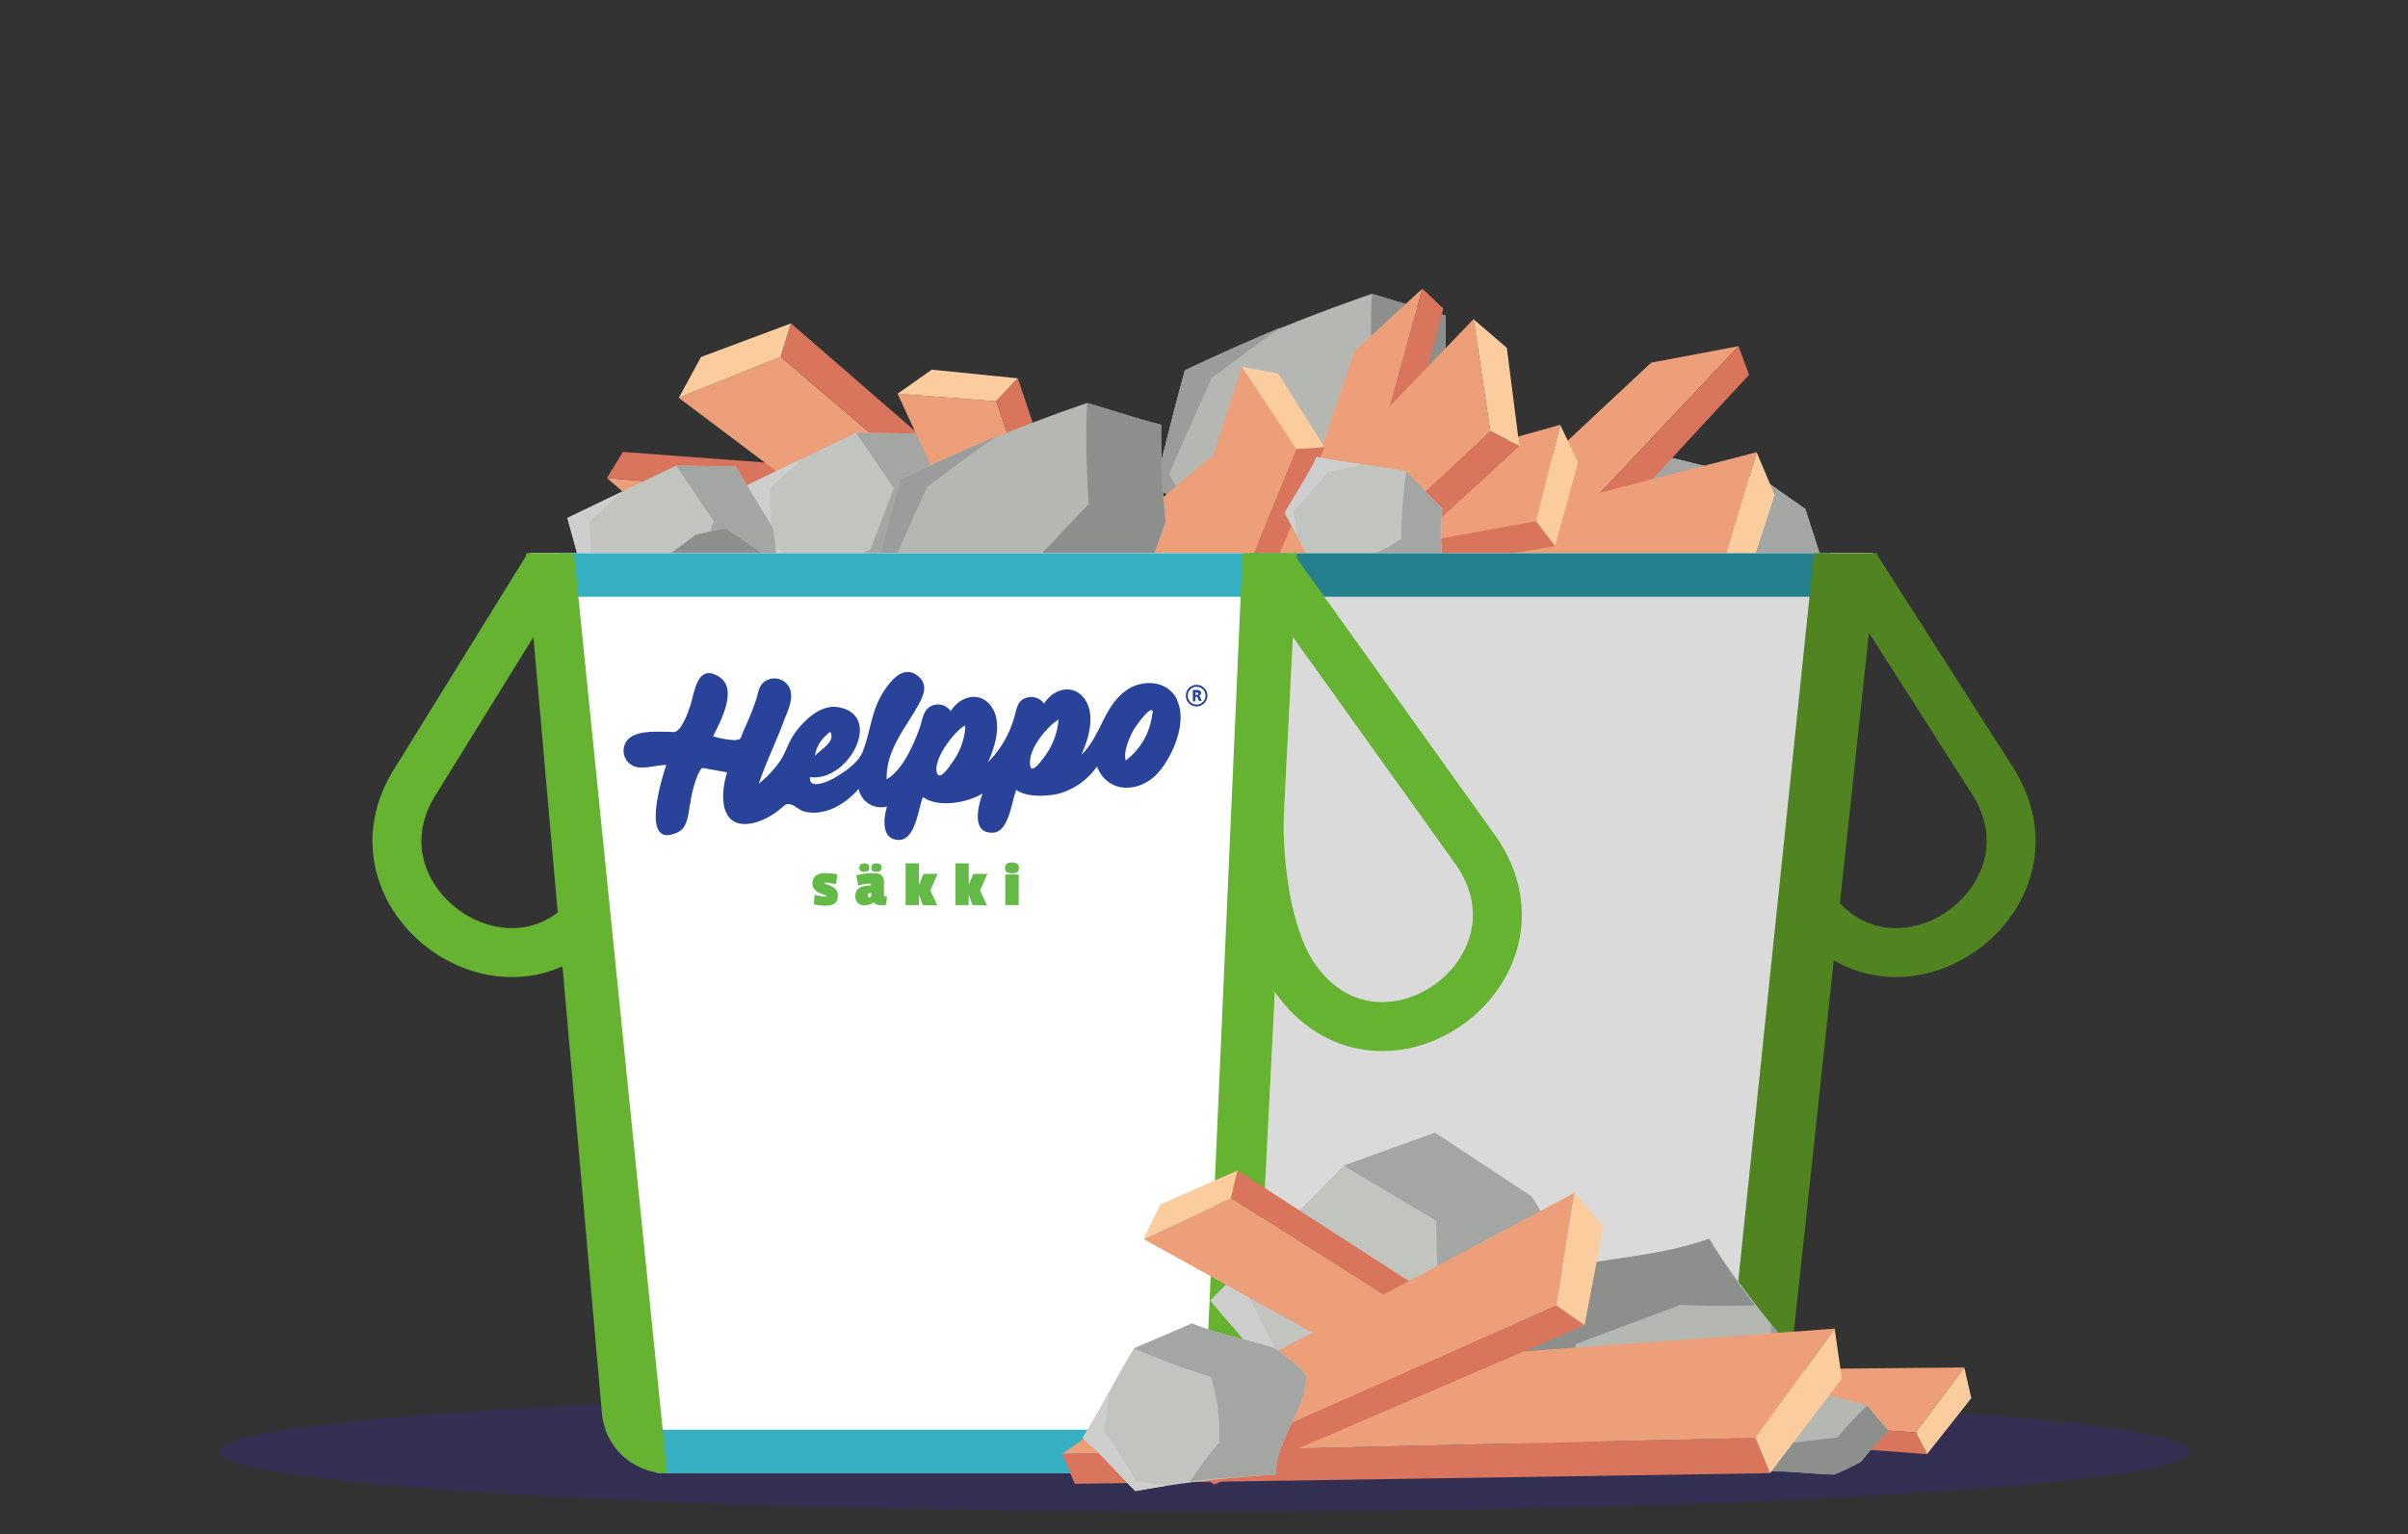 <svg xmlns="http://www.w3.org/2000/svg" xmlns:xlink="http://www.w3.org/1999/xlink" viewBox="0 0 288.77 184.01"><rect x="0" y="0" width="288.77" height="184.01" fill="#333333" stroke="none"/><defs><style>.cls-1,.cls-14,.cls-15{fill:none;}.cls-2{isolation:isolate;}.cls-3{fill:#a4cee1;}.cls-4{fill:#ec9f78;}.cls-5{fill:#facc9e;}.cls-6{fill:#d9755c;}.cls-7{fill:#b5b8b2;}.cls-8{fill:#8d8f8d;}.cls-9{fill:#9c9c9c;}.cls-10{fill:#c2c5bf;}.cls-11{fill:#a4a6a4;}.cls-12{fill:#cecece;}.cls-13{fill:#36299c;opacity:0.31;}.cls-14{stroke:#508421;}.cls-14,.cls-15{stroke-miterlimit:10;stroke-width:5.87px;}.cls-15{stroke:#65b331;}.cls-16,.cls-17{fill:#fff;}.cls-17,.cls-18{mix-blend-mode:multiply;opacity:0.64;}.cls-18{fill:#c7c5c6;}.cls-19{fill:#36afc2;}.cls-20{fill:#25808d;}.cls-21{fill:#65b331;}.cls-22{clip-path:url(#clip-path);}.cls-23{fill:#29439a;}.cls-24{fill:#63ba47;}.cls-25{fill:#508421;}</style><clipPath id="clip-path"><rect class="cls-1" x="74.82" y="80.6" width="69.99" height="28.04"/></clipPath></defs><g class="cls-2"><g id="Layer_1" data-name="Layer 1"><path class="cls-3" d="M-711.64,747.85l112.5.27,100.35-.27V634.77H-680.1c-.53,0-1.74.07-1.74.07l-29.8-.07v96.86"/><polygon class="cls-4" points="72.79 57.34 135.98 62.63 140.54 73.13 80.87 64.31 72.79 57.34"/><polygon class="cls-5" points="140.54 73.13 142.48 67.99 138.22 58.95 135.98 62.63 140.54 73.13"/><polygon class="cls-6" points="72.79 57.34 74.7 54.21 138.22 58.95 135.98 62.63 72.79 57.34"/><polygon class="cls-4" points="141.27 83.42 93.63 42.81 81.4 47.72 129.14 83.66 141.27 83.42"/><polygon class="cls-5" points="81.4 47.72 84.07 42.82 94.86 38.79 93.63 42.81 81.4 47.72"/><polygon class="cls-6" points="141.27 83.42 142.32 80 94.86 38.79 93.63 42.81 141.27 83.42"/><path class="cls-7" d="M164.51,35.25a214.47,214.47,0,0,0-22.42,9.17c-1.3,4.71-2.46,9.42-3.63,14.12a158.72,158.72,0,0,1,16.95,9.62c5-5,10.25-7.44,15.66-11.55a54.52,54.52,0,0,0,2.82-7.21,101.72,101.72,0,0,1-.54-11.55C170.34,37.08,167.48,36.09,164.51,35.25Z"/><path class="cls-8" d="M164.51,35.25a105.42,105.42,0,0,0,.21,12.1C161.37,50.92,158,54.45,154.6,58c-3.06,1.18-6.09,2.52-9.14,4a88.31,88.31,0,0,1,9.95,6.15c5-5,10.25-7.44,15.66-11.55a54.52,54.52,0,0,0,2.82-7.21,101.72,101.72,0,0,1-.54-11.55C170.34,37.09,167.48,36.09,164.51,35.25Z"/><path class="cls-9" d="M153.61,39.25c-2.78,2-5.53,4-8.26,6.06-1.81,3.85-3.45,7.72-5.15,11.58.7,1.2,1.42,2.4,2.15,3.57-1.31-.62-2.61-1.26-3.89-1.92,1.18-4.7,2.33-9.41,3.63-14.12C145.94,42.62,149.76,40.87,153.61,39.25Z"/><polygon class="cls-10" points="102.66 51.9 89.63 58.18 91.87 66.32 109.61 71.75 114.82 63.73 114.33 59.47 109.8 52.01 102.66 51.9"/><polygon class="cls-11" points="102.66 51.9 107.19 58.57 104.37 65.92 98.73 68.42 109.61 71.75 114.82 63.73 114.33 59.47 109.8 52.01 102.66 51.9"/><polygon class="cls-12" points="96.23 55 92.3 58.6 92.6 65.36 95.58 67.45 91.87 66.32 89.63 58.18 96.23 55"/><polygon class="cls-10" points="81.07 55.85 68.04 62.13 70.28 70.27 88.02 75.7 93.23 67.68 92.74 63.43 88.21 55.96 81.07 55.85"/><polygon class="cls-11" points="81.07 55.85 85.6 62.53 82.78 69.87 77.14 72.37 88.02 75.7 93.23 67.68 92.74 63.43 88.21 55.96 81.07 55.85"/><polygon class="cls-12" points="74.64 58.95 70.71 62.55 71.01 69.31 73.99 71.41 70.28 70.27 68.04 62.13 74.64 58.95"/><polygon class="cls-10" points="193.89 60.61 188.97 76.87 199.21 82.21 220.15 72.42 216.5 61.06 211.74 57.71 200.2 54.85 193.89 60.61"/><polygon class="cls-11" points="193.89 60.61 204.62 62.78 209.66 71.58 207.31 78.42 220.15 72.42 216.5 61.06 211.74 57.71 200.2 54.85 193.89 60.61"/><polygon class="cls-12" points="191.46 68.63 191.72 75.05 198.86 80.76 203.58 80.17 199.21 82.21 188.97 76.87 191.46 68.63"/><path class="cls-10" d="M120.28,67.46c-2,4.48-3.46,9.11-5.5,13.57,2.74,2.16,5.09,4.74,7.65,7.07a139.19,139.19,0,0,1,18.11-4c-.54-4.85,3-9.58,2.64-14.58-1-1.48-3-2.57-4.46-3.67-3.74-1-7.69-1.39-11.32-2.71C125.09,64.68,122.66,66.05,120.28,67.46Z"/><path class="cls-11" d="M120.28,67.46a82.18,82.18,0,0,0,10.45,3.24,31.08,31.08,0,0,1,1.94,9.42,45.28,45.28,0,0,0-3.25,6c3.67-.91,7.37-1.43,11.12-2-.54-4.85,3-9.58,2.64-14.58-1-1.48-3-2.57-4.46-3.67-3.74-1-7.69-1.39-11.32-2.71C125.09,64.68,122.66,66.05,120.28,67.46Z"/><path class="cls-12" d="M117.62,74c0,1.92,0,3.85-.1,5.77,1.74,2.21,3.32,4.51,4.9,6.81l3.91.36-3.9,1.14c-2.56-2.33-4.91-4.91-7.65-7.07C115.84,78.72,116.74,76.38,117.62,74Z"/><path class="cls-7" d="M78,73a72.82,72.82,0,0,0,6.83,8.33c2.32-.76,4.62-1.58,6.91-2.4.71-3.74,1.38-7.52,2.43-11.21-2.88-1-4.62-2.84-7.14-4.29a23.75,23.75,0,0,0-3.64.75c-1.73,1.27-3.37,2.58-5.24,3.69C78.1,69.58,78,71.29,78,73Z"/><path class="cls-8" d="M78,73c1.9-1.16,3.76-2.36,5.52-3.69,2,.59,4.06,1.22,6.09,1.82a43.2,43.2,0,0,0,2.91,3.32,68.76,68.76,0,0,1,1.65-6.73c-2.88-1-4.62-2.84-7.14-4.29a23.75,23.75,0,0,0-3.64.75c-1.73,1.27-3.37,2.58-5.24,3.69C78.1,69.58,78,71.29,78,73Z"/><path class="cls-9" d="M81.06,77.19q1.83,1.19,3.75,2.27c2-.25,4-.59,5.92-.9.47-.7.93-1.41,1.39-2.12-.13.83-.27,1.67-.43,2.49-2.29.82-4.59,1.64-6.91,2.4C83.51,80,82.25,78.6,81.06,77.19Z"/><polygon class="cls-10" points="168.35 53.93 152.44 67.26 159.18 78.01 186.92 79.63 190.88 66.51 188.33 60.67 178.6 51.66 168.35 53.93"/><polygon class="cls-11" points="168.35 53.93 177.73 61.83 176.9 73.18 169.91 78.64 186.92 79.63 190.88 66.51 188.33 60.67 178.6 51.66 168.35 53.93"/><polygon class="cls-12" points="160.5 60.51 156.44 66.95 159.81 76.39 164.98 78.35 159.18 78.01 152.44 67.26 160.5 60.51"/><polygon class="cls-4" points="155.52 53.55 110.2 97.35 99.26 93.83 144.95 54.99 155.52 53.55"/><polygon class="cls-5" points="99.26 93.83 101.89 98.67 111.53 101.46 110.2 97.35 99.26 93.83"/><polygon class="cls-6" points="155.52 53.55 156.65 57.05 111.53 101.46 110.2 97.35 155.52 53.55"/><polygon class="cls-4" points="130.89 80.76 119.47 48.14 107.64 47.23 120.99 76.12 130.89 80.76"/><polygon class="cls-5" points="107.64 47.23 111.74 44.34 122.06 45.38 119.47 48.14 107.64 47.23"/><polygon class="cls-6" points="130.89 80.76 133.1 78.42 122.06 45.38 119.47 48.14 130.89 80.76"/><polygon class="cls-4" points="208.49 41.52 164.99 87.65 153.94 84.69 198.01 43.5 208.49 41.52"/><polygon class="cls-5" points="153.94 84.69 156.75 89.4 166.47 91.7 164.99 87.65 153.94 84.69"/><polygon class="cls-6" points="208.49 41.52 209.75 44.96 166.47 91.7 164.99 87.65 208.49 41.52"/><polygon class="cls-4" points="145.43 78.84 206.88 66.86 210.66 54.24 152.81 69.2 145.43 78.84"/><polygon class="cls-5" points="210.66 54.24 212.82 59.38 209.25 70.33 206.88 66.86 210.66 54.24"/><polygon class="cls-6" points="145.43 78.84 147.46 81.79 209.25 70.33 206.88 66.86 145.43 78.84"/><polygon class="cls-4" points="150.19 68.66 184.21 62.52 187.1 50.95 156.42 59.6 150.19 68.66"/><polygon class="cls-5" points="187.1 50.95 189.25 55.47 186.48 65.52 184.21 62.52 187.1 50.95"/><polygon class="cls-6" points="150.19 68.66 152.12 71.22 186.48 65.52 184.21 62.52 150.19 68.66"/><polygon class="cls-4" points="170.57 34.62 152.5 99.95 141.78 103.35 162.4 42.15 170.57 34.62"/><polygon class="cls-5" points="141.78 103.35 146.15 106.04 155.45 102.77 152.5 99.95 141.78 103.35"/><polygon class="cls-6" points="170.57 34.62 173.09 37.02 155.45 102.77 152.5 99.95 170.57 34.62"/><polygon class="cls-4" points="131 96.19 178.72 51.71 176.7 38.29 133.31 83.49 131 96.19"/><polygon class="cls-5" points="176.7 38.29 180.7 41.72 182.21 53.52 178.72 51.71 176.7 38.29"/><polygon class="cls-6" points="131 96.19 133.97 97.73 182.21 53.52 178.72 51.71 131 96.19"/><polygon class="cls-4" points="140.97 89.29 155.48 53.88 148.92 43.99 138.03 77.85 140.97 89.29"/><polygon class="cls-5" points="148.92 43.99 153.29 44.81 158.85 53.64 155.48 53.88 148.92 43.99"/><polygon class="cls-6" points="140.97 89.29 143.84 89.08 158.85 53.64 155.48 53.88 140.97 89.29"/><path class="cls-7" d="M130.36,48.34a212.71,212.71,0,0,0-22.42,9.17c-1.3,4.71-2.46,9.42-3.63,14.12a158.72,158.72,0,0,1,17,9.62c5-5,10.25-7.44,15.65-11.55a54.52,54.52,0,0,0,2.82-7.21,104.12,104.12,0,0,1-.53-11.55C136.19,50.18,133.32,49.18,130.36,48.34Z"/><path class="cls-8" d="M130.36,48.34a103.2,103.2,0,0,0,.21,12.1c-3.36,3.57-6.76,7.1-10.12,10.68-3.06,1.18-6.1,2.52-9.15,4a87.56,87.56,0,0,1,10,6.15c5-5,10.25-7.44,15.65-11.55a54.52,54.52,0,0,0,2.82-7.21,104.12,104.12,0,0,1-.53-11.55C136.19,50.18,133.32,49.18,130.36,48.34Z"/><path class="cls-9" d="M119.46,52.34c-2.79,1.95-5.53,4-8.26,6.06-1.82,3.85-3.45,7.72-5.15,11.58.7,1.2,1.41,2.4,2.14,3.58-1.31-.63-2.61-1.27-3.88-1.93,1.17-4.7,2.33-9.41,3.63-14.12C111.78,55.71,115.61,54,119.46,52.34Z"/><polygon class="cls-10" points="102.97 68.89 86.08 77.03 88.98 87.58 111.98 94.62 118.73 84.22 118.1 78.71 112.22 69.03 102.97 68.89"/><polygon class="cls-11" points="102.97 68.89 108.84 77.54 105.19 87.07 97.88 90.31 111.98 94.62 118.73 84.22 118.1 78.71 112.22 69.03 102.97 68.89"/><polygon class="cls-12" points="94.64 72.91 89.54 77.58 89.93 86.33 93.79 89.06 88.98 87.58 86.08 77.03 94.64 72.91"/><path class="cls-10" d="M168.64,56.53c-3.57-.7-7.17-1-10.75-1.72-1.1,2.35-2.58,4.48-3.84,6.73A103.53,103.53,0,0,1,160,74c3.43-1.2,7.43.55,11-.52a14.67,14.67,0,0,0,1.91-3.84c.1-2.88-.28-5.81.07-8.66C171.46,59.55,170.07,58,168.64,56.53Z"/><path class="cls-11" d="M168.64,56.53a60.72,60.72,0,0,0-.59,8.11,23,23,0,0,1-6.51,3,34.14,34.14,0,0,0-4.89-1.35c1.27,2.51,2.27,5.1,3.31,7.72,3.43-1.2,7.43.55,11-.52a14.67,14.67,0,0,0,1.91-3.84c.1-2.88-.28-5.81.07-8.66C171.46,59.55,170.07,58,168.64,56.53Z"/><path class="cls-12" d="M163.45,55.7c-1.39.34-2.79.64-4.2.89-1.31,1.63-2.71,3.16-4.12,4.69.14,1,.27,1.93.4,2.9-.5-.88-1-1.76-1.48-2.64,1.26-2.25,2.74-4.38,3.84-6.73C159.74,55.19,161.59,55.45,163.45,55.7Z"/><ellipse class="cls-13" cx="144.39" cy="174.11" rx="118.16" ry="7.19"/><path class="cls-14" d="M213.63,82.24,213,88.59c-.88,9,.87,15.93,4.29,20.39,10.33,13.47,30.87-1.4,21.5-15.57L222.55,68"/><path class="cls-15" d="M75.14,82.24l.62,6.35c.88,9-.87,15.93-4.29,20.39C61.14,122.45,40.6,107.58,50,93.41L65.72,68"/><path class="cls-16" d="M63.57,66.36l9.07,103.2a7.85,7.85,0,0,0,7.81,7.16H208.08a5.23,5.23,0,0,0,5.19-4.67L224.62,66.36Z"/><path class="cls-17" d="M63.57,66.36l9.07,103.2a7.85,7.85,0,0,0,7.81,7.16H208.08a5.23,5.23,0,0,0,5.19-4.67L224.62,66.36Z"/><polygon class="cls-18" points="155.56 66.36 149.95 176.72 208.88 172.92 224.02 66.36 155.56 66.36"/><polygon class="cls-19" points="78.49 171.5 144.96 171.5 144.96 176.72 78.74 176.72 78.49 171.5"/><path class="cls-20" d="M145.66,171.5h66.47a5.22,5.22,0,0,1-5.22,5.22h-61Z"/><rect class="cls-19" x="66.99" y="66.36" width="84.01" height="5.22"/><rect class="cls-20" x="149.85" y="66.36" width="69.64" height="5.22"/><polygon class="cls-21" points="155.56 66.36 149.01 66.36 144.14 176.72 149.95 176.72 155.56 66.36"/><path class="cls-15" d="M151,96.42c-.22,8.63,1.26,17,4.68,21.43,10.33,13.48,30.87-1.4,21.5-15.56L152.94,68.42"/><g class="cls-22"><path class="cls-23" d="M138.19,85.57A8.15,8.15,0,0,1,135,91.22c-.3-1.08.41-2.64.89-3.58.17-.34,2.43-3.58,2.35-2.07m-11.3.74a8.55,8.55,0,0,1-1.78,4.58c-.54.73-1.68,2.22-1.64.52,0-1.87,2.19-4.37,3.42-5.1m-11.2,1.16a8.14,8.14,0,0,1-1.56,4c-.33.49-1.57,2.39-1.85,1.11-.35-1.61,2.09-4.85,3.39-5.55a1.07,1.07,0,0,1,0,.44m-18,3.26a4.07,4.07,0,0,1,1.21-2.4c.54-.51.69-.78.78-.08.13,1-1.93,2.13-2,2.48M141.19,84c-1.11-2.46-4.3-2.58-6.24-1.11-2.66,2-2.93,5.42-5.28,7.65.89-1.89,1.76-4.88.36-6.75s-3.77-1.13-4.83.62a1.84,1.84,0,0,0-2.09-.72C122,84,121.94,85,121.64,86a12.34,12.34,0,0,1-3.17,5.44c.9-1.89,1.77-4.88.37-6.75s-3.77-1.14-4.83.62a1.84,1.84,0,0,0-2.09-.72c-1.19.39-1.25,1.57-1.59,2.6-.69,2-2.08,5.19-4,6.29-.1-3.48,2.25-6.12,3.76-8.85.69-1.23,1.31-2.61-.14-3.64s-2.7.22-3.49,1.25c-2,2.59-1.94,5.18-3,7.91-.52,1.38-2.32,2.55-3.58,3.26-.58.33-2.93,1.37-2.74-.2,4.58.66,8.9-7.44,3.38-8.38-2.19-.38-4.25,1.71-5.34,3.31-.71,1.06-1,2.29-1.75,3.31A12.53,12.53,0,0,1,91,94c.86-2.57,2.07-5,3-7.52.43-1.1,1.23-2.69.7-3.91a2,2,0,0,0-2.89-.89c-.79.49-.85,1.27-1.08,2.08a34.89,34.89,0,0,1-1.58,3.92c-.4,1-.21,1-1.05,1.1a10.77,10.77,0,0,1-2.59-.46c.82-1.68,3.1-5.71.68-7.17-2.77-1.68-2.9,2.32-3.54,3.85a9.25,9.25,0,0,1-1.08,2.29c-.64.72-.64.49-1.75.48-1.36,0-3.61-.13-4.58,1A2,2,0,0,0,76,91.89c1,.48,2.77-.15,3.9-.13C79.48,93,76.6,102,81.25,99.85c1.32-.61,1.27-2.4,1.55-3.63a14.5,14.5,0,0,1,.9-3.33c.52-1,.37-.78,1.5-.6q1,.17,2,.36c-1,3.15-.71,7.26,3.62,5.94a8.57,8.57,0,0,0,2.8-1.6c.58-.47.63-.61,1.15-.51s1.08.7,1.65.85c2.47.65,5-.9,6.55-2.71a2.74,2.74,0,0,0,3.41,2.12c-.45,1.38-.75,4.14,1.57,4,1.85-.16,2.18-3.77,2.73-5.13,1.85,1.33,5.38.68,7.16-.44-.53,1.4-1.43,4.85,1.25,4.71,1.91-.1,2.22-3.75,2.78-5.13,1.23.88,3.52.79,4.94.49a8.29,8.29,0,0,0,4.74-3.3c1.33,3.41,5.28,3.13,7.36.72,1.75-2,3.46-6,2.27-8.61"/><path class="cls-23" d="M143.36,83.35h.19a.16.16,0,0,0,.11,0,.21.21,0,0,0,.05-.13.15.15,0,0,0-.17-.15h-.18Zm-.31.76V82.84c0-.06,0-.08.08-.08h.39c.34,0,.51.12.51.38a.33.33,0,0,1-.24.32h0a.35.35,0,0,1,.15.18l.17.44a.08.08,0,0,1,0,0s0,0-.12,0h-.08c-.07,0-.11,0-.12,0l-.16-.39a.2.2,0,0,0-.07-.1l-.13,0h-.08v.49s0,.06-.12.06h-.07q-.12,0-.12-.06m-.29-1.39a1,1,0,0,0-.31.75,1,1,0,0,0,.31.75,1,1,0,0,0,.75.32,1,1,0,0,0,.75-.32,1,1,0,0,0,.31-.75,1.06,1.06,0,0,0-1.06-1.06,1,1,0,0,0-.75.31m-.17,1.67a1.27,1.27,0,0,1-.37-.92,1.28,1.28,0,0,1,1.29-1.29,1.2,1.2,0,0,1,.91.38,1.22,1.22,0,0,1,.38.91,1.3,1.3,0,0,1-1.29,1.3,1.28,1.28,0,0,1-.92-.38"/><path class="cls-24" d="M100.42,104.88l-.16,1.18a12,12,0,0,0-1.25-.2c-.07,0-.1,0-.1.08s.07.08.13.11c.78.25,1.44.55,1.44,1.35s-.39,1.24-1.5,1.24a5.88,5.88,0,0,1-1.39-.17l.1-1.14a7.36,7.36,0,0,0,1.29.23c.07,0,.11,0,.11-.07s0-.08-.12-.12c-1-.32-1.54-.64-1.54-1.42s.56-1.22,1.55-1.22a8.26,8.26,0,0,1,1.44.15"/><path class="cls-24" d="M105.09,103.56c.43,0,.62.17.62.51s-.19.51-.62.51-.59-.15-.59-.51.23-.51.59-.51m-.61,3.84v-.3c-.28,0-.41.12-.41.31s.06.22.18.22a.21.21,0,0,0,.23-.23m-.84-3.84c.42,0,.62.17.62.51s-.2.51-.62.51-.59-.15-.59-.51.23-.51.59-.51m.79,2.71v-.14a.14.14,0,0,0-.15-.15,6.64,6.64,0,0,0-1.36.25l-.24-1.24a8.76,8.76,0,0,1,2-.26c1,0,1.33.36,1.33,1.1,0,.47,0,1,0,1.56,0,.15.11.18.37.18l-.15,1c-.23,0-.41,0-.63,0a1,1,0,0,1-.82-.31h-.06a1.34,1.34,0,0,1-1,.31,1,1,0,0,1-1.14-1.13c0-.93.67-1.16,1.84-1.24"/><path class="cls-24" d="M110.66,108.56l-.46-1.23h0v1.23h-1.6v-5h1.6v2.57h0l.55-1.31h1.69l-.87,2c.27.6.57,1.2.84,1.79Z"/><path class="cls-24" d="M116.62,108.56l-.45-1.23h0v1.23h-1.6v-5h1.6v2.57h0l.54-1.31h1.7l-.88,2c.28.6.57,1.2.84,1.79Z"/><path class="cls-24" d="M120.55,104.9h1.62v3.66h-1.62Zm.81-1.45c.54,0,.83.19.83.66s-.29.64-.83.64-.84-.15-.84-.64.31-.66.84-.66"/></g><path class="cls-25" d="M225.15,66.36h-7.61L206.05,176.72h2.56a5.21,5.21,0,0,0,5.19-4.67Z"/><path class="cls-21" d="M68.83,66.36,80,176.72h0a7.85,7.85,0,0,1-7.81-7.16L63.08,66.36Z"/><polygon class="cls-4" points="195.75 169.65 229.73 171.82 235.56 164.03 204.09 164.32 195.75 169.65"/><polygon class="cls-5" points="235.56 164.03 236.4 167.71 231.09 174.43 229.73 171.82 235.56 164.03"/><polygon class="cls-6" points="195.75 169.65 196.9 171.87 231.09 174.43 229.73 171.82 195.75 169.65"/><polygon class="cls-10" points="161.12 139.83 145.14 156.01 153.67 165.93 184.19 163.16 187.11 149.11 183.69 143.53 172.09 135.87 161.12 139.83"/><polygon class="cls-11" points="161.12 139.83 172.22 146.41 172.53 158.16 165.48 164.86 184.19 163.16 187.11 149.11 183.69 143.53 172.09 135.87 161.12 139.83"/><polygon class="cls-12" points="153.23 147.81 149.48 155.05 154.19 164.18 160.05 165.35 153.67 165.93 145.14 156.01 153.23 147.81"/><path class="cls-7" d="M184.34,170.36a207.05,207.05,0,0,0,21.72.58c2.94-3.11,5.78-6.27,8.62-9.41a123.57,123.57,0,0,1-9.74-12.9c-6,2.09-11.24,2.18-17.24,3.47a50.93,50.93,0,0,0-5.18,4.49,85.08,85.08,0,0,1-4.24,8.87C180.39,167,182.29,168.74,184.34,170.36Z"/><path class="cls-8" d="M184.34,170.36a87.67,87.67,0,0,0,4.72-9.17c4.14-1.57,8.3-3.09,12.44-4.66,2.93.13,5.92.13,9,.05a66.91,66.91,0,0,1-5.52-8c-6,2.09-11.24,2.18-17.24,3.47a50.93,50.93,0,0,0-5.18,4.49,85.08,85.08,0,0,1-4.24,8.87C180.39,167,182.3,168.74,184.34,170.36Z"/><path class="cls-9" d="M194.71,171c3-.54,6-1.14,9.09-1.8,3-2.3,5.89-4.66,8.81-7-.08-1.14-.17-2.28-.28-3.41.8.91,1.59,1.82,2.35,2.75-2.84,3.14-5.67,6.3-8.62,9.41C202.24,171,198.46,171.06,194.71,171Z"/><path class="cls-7" d="M223.91,168.61c-3.6-1.05-7.31-1.93-11.21-2.68-1.91,1.14-3.77,2.32-5.63,3.49a56.8,56.8,0,0,1,3.48,7.16c3.39-.32,6.11.22,9.39.28a28.41,28.41,0,0,0,3.23-1.55,42.9,42.9,0,0,1,3.29-3.71C225.56,170.62,224.78,169.6,223.91,168.61Z"/><path class="cls-8" d="M223.91,168.61a45,45,0,0,0-3.57,3.81l-7,.82c-1.51-.39-3.06-.72-4.65-1a30.24,30.24,0,0,1,1.89,4.36c3.39-.32,6.11.22,9.39.28a28.41,28.41,0,0,0,3.23-1.55,42.9,42.9,0,0,1,3.29-3.71C225.56,170.62,224.77,169.6,223.91,168.61Z"/><path class="cls-9" d="M218.6,167.16c-1.64-.08-3.28-.13-4.94-.15-1.85.75-3.63,1.55-5.44,2.32-.09.55-.18,1.1-.26,1.64-.31-.51-.61-1-.89-1.55,1.86-1.17,3.72-2.35,5.63-3.49C214.69,166.32,216.66,166.72,218.6,167.16Z"/><polygon class="cls-4" points="193.28 172.65 147.63 143.73 137.15 148.63 182.5 173.78 193.28 172.65"/><polygon class="cls-5" points="137.15 148.63 139.13 144.49 148.41 140.4 147.63 143.73 137.15 148.63"/><polygon class="cls-6" points="193.28 172.65 193.94 169.81 148.41 140.4 147.63 143.73 193.28 172.65"/><polygon class="cls-4" points="127.39 174.39 210.5 172.48 220.01 159.37 140.39 165.19 127.39 174.39"/><polygon class="cls-5" points="220.01 159.37 220.88 165.38 212.26 176.71 210.5 172.48 220.01 159.37"/><polygon class="cls-6" points="127.39 174.39 128.89 177.99 212.26 176.71 210.5 172.48 127.39 174.39"/><polygon class="cls-4" points="142.72 176.05 186.62 156.6 188.83 143.06 149.67 163.94 142.72 176.05"/><polygon class="cls-5" points="188.83 143.06 192.28 147.11 190.02 158.97 186.62 156.6 188.83 143.06"/><polygon class="cls-6" points="142.72 176.05 145.61 178.07 190.02 158.97 186.62 156.6 142.72 176.05"/><path class="cls-10" d="M136,161.73c-2.19,3.53-3.92,7.23-6.17,10.74,2.31,2,4.22,4.27,6.34,6.36A140.29,140.29,0,0,1,153,176.89c-.07-4,3.52-7.66,3.66-11.8-.81-1.28-2.48-2.32-3.73-3.34-3.31-1.09-6.86-1.7-10-3C140.61,159.79,138.28,160.74,136,161.73Z"/><path class="cls-11" d="M136,161.73a79.06,79.06,0,0,0,9.21,3.41,23,23,0,0,1,1,7.89,37.57,37.57,0,0,0-3.47,4.69c3.41-.48,6.82-.64,10.27-.83-.07-4,3.52-7.66,3.66-11.8-.81-1.28-2.48-2.32-3.73-3.34-3.31-1.09-6.86-1.7-10-3C140.61,159.79,138.28,160.74,136,161.73Z"/><path class="cls-12" d="M133,166.92c-.15,1.58-.35,3.16-.6,4.73,1.39,1.94,2.62,3.95,3.86,6l3.52.58-3.64.64c-2.12-2.09-4-4.39-6.34-6.36C131,170.65,132,168.79,133,166.92Z"/></g></g></svg>